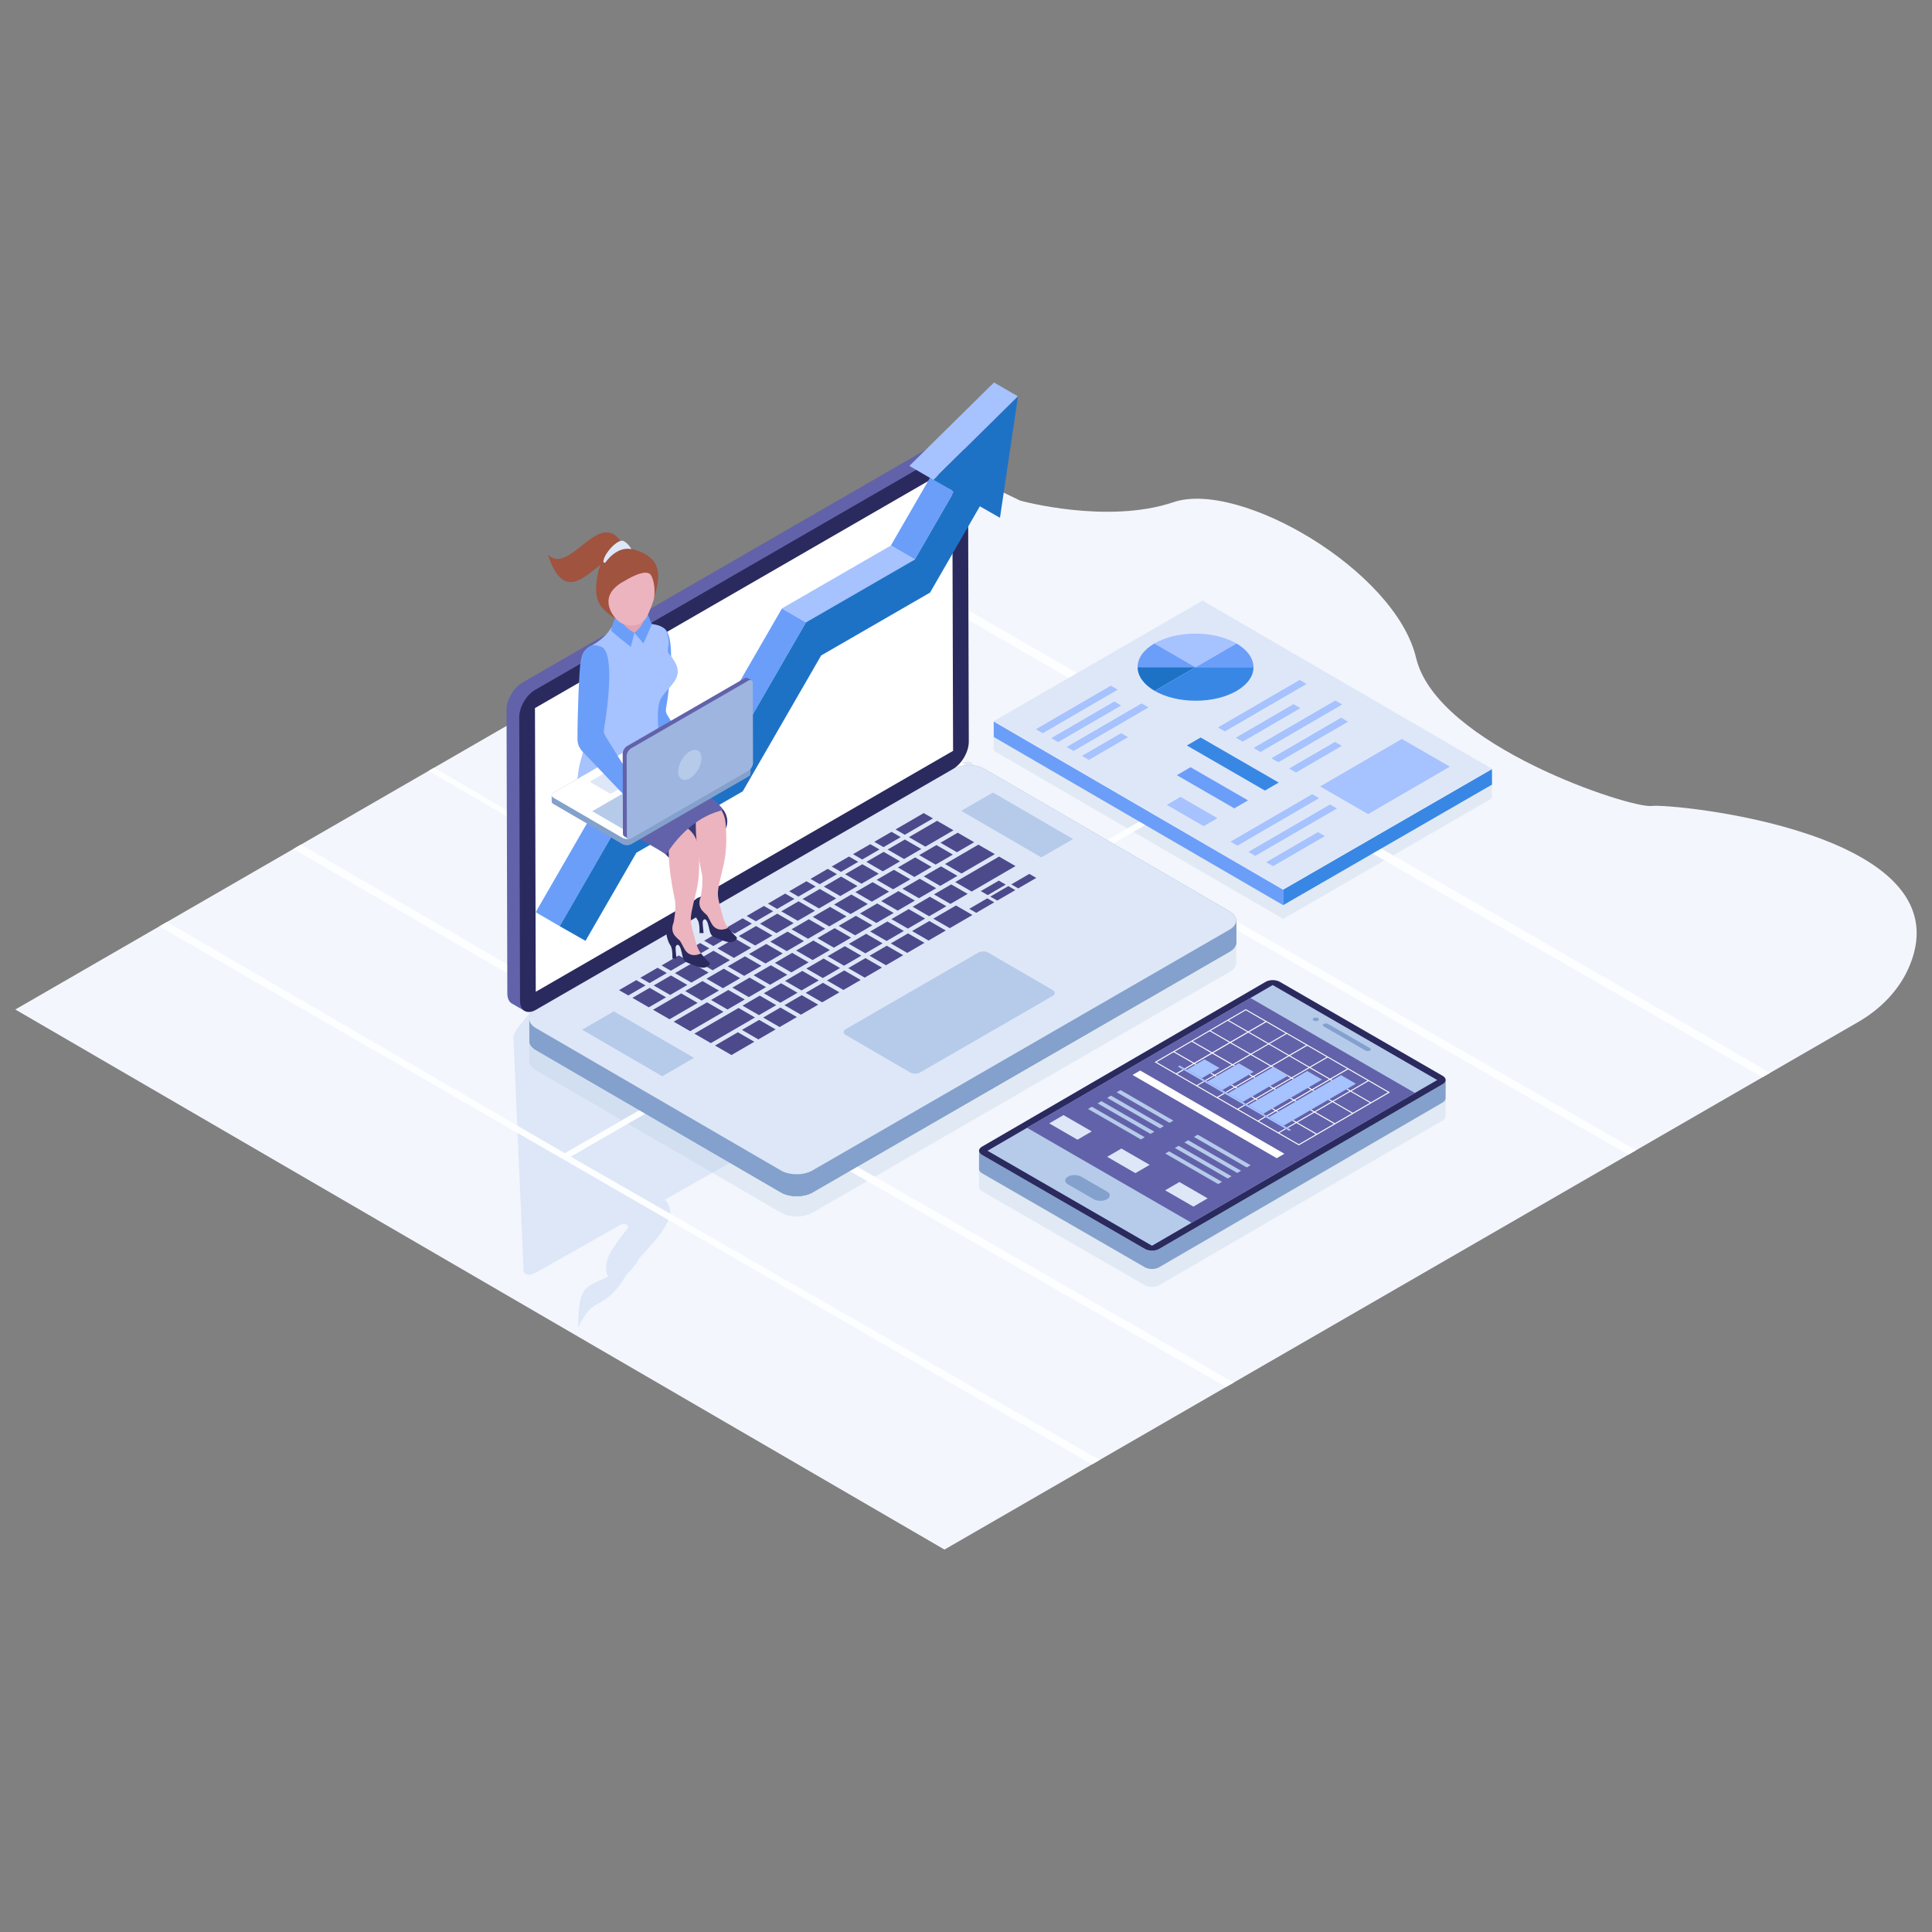 <?xml version="1.0" ?><!DOCTYPE svg  PUBLIC '-//W3C//DTD SVG 1.1//EN'  'http://www.w3.org/Graphics/SVG/1.1/DTD/svg11.dtd'><svg enable-background="new 0 0 126 126" id="Layer_1" version="1.1" viewBox="0 0 126 126" xml:space="preserve" xmlns="http://www.w3.org/2000/svg" xmlns:xlink="http://www.w3.org/1999/xlink"><rect x="0" y="0" width="126" height="126" fill="#808080" stroke="none"/><g><g><path d="M107.733,52.562c-1.337,0.195-14.032-3.965-15.378-9.652    c-1.346-5.695-11.502-11.623-15.826-10.159c-4.325,1.464-9.995-0.102-9.995-0.102l-3.571-1.726l-0.812-0.389    h-0.009L1,65.837l60.596,35.222l59.602-34.414c1.481-0.855,2.717-2.124,3.36-3.707    C128.129,54.204,108.96,52.393,107.733,52.562z" fill="#F3F6FD"/><g><g enable-background="new    "><g><polygon fill="#E1E9F4" points="97.3,51.047 97.3,52.066 83.687,59.926 64.81,48.961 64.81,47.943        83.677,58.919      "/></g></g></g><g><path d="M34.521,67.776l0.004,1.432c0,0.213,0.139,0.422,0.422,0.588l15.991,9.292     c0.566,0.326,1.484,0.326,2.05,0l27.211-15.708c0.287-0.165,0.426-0.383,0.426-0.601l-0.004-1.427     c0,0.213-0.144,0.431-0.431,0.596L52.983,77.656c-0.57,0.331-1.488,0.331-2.05,0l-15.995-9.292     C34.66,68.203,34.521,67.989,34.521,67.776z" fill="#E1E9F4"/></g><path d="M94.283,71.609l-0.004,1.196c0,0.097-0.063,0.192-0.188,0.265L75.588,83.822    c-0.254,0.147-0.668,0.145-0.925-0.004l-10.623-6.134c-0.129-0.073-0.194-0.172-0.192-0.269l0.004-1.194    c0,0.097,0.065,0.194,0.192,0.267l10.623,6.134c0.257,0.147,0.673,0.149,0.925,0.002L94.095,71.872    C94.22,71.799,94.283,71.704,94.283,71.609z" fill="#E1E9F4"/><g><path d="M34.948,65.855l27.21-15.71c0.356-0.206,0.847-0.268,1.305-0.215     c-0.05-0.304-0.4-0.353-0.894-0.075L35.529,65.152c-0.291,0.155-0.55,0.395-0.758,0.644     c-0.01,0-0.01,0-0.01,0l-0.903,1.111c-0.197,0.239-0.343,0.509-0.374,0.727l0.657,15.101     c-0.052,0.426,0.353,0.53,0.914,0.208l5.441-3.084c0.052-0.011,0.104-0.021,0.145-0.021h0.197     c0.042,0.052,0.104,0.124,0.166,0.176c-1.163,1.485-1.599,2.15-1.454,2.959     c0.031,0.145,0.083,0.239,0.156,0.27c-0.26,0.124-0.529,0.229-0.789,0.354     c-0.924,0.435-1.181,0.705-1.216,2.996c1.134-2.365,1.506-0.774,3.23-3.557     c0.073-0.052,0.145-0.114,0.197-0.177c0.322-0.373,0.519-0.706,0.561-0.799     c0.021-0.021,0.021-0.032,0.021-0.032c0.229-0.228,0.405-0.425,0.405-0.425c2.004-2.191,1.641-2.679,1.423-3.157     c0,0.01,0,0.01,0,0.021c-0.042-0.093-0.104-0.167-0.177-0.229l5.495-3.109L34.938,67.041     C34.375,66.714,34.381,66.183,34.948,65.855z" fill="#B6CBEA" opacity="0.35"/></g><polygon fill="#FDFEFF" points="114.948,70.253 80.459,50.476 72.206,55.241 106.695,75.018 106.2,75.304     71.711,55.527 45.97,70.389 80.46,90.167 79.964,90.453 45.475,70.675 37.226,75.437 71.716,95.215 71.221,95.501     10.391,60.415 10.886,60.128 36.836,75.21 45.084,70.448 19.134,55.366 19.63,55.08 45.58,70.162     53.904,65.356 27.954,50.274 28.307,50.07 54.257,65.152 62.653,60.305 36.702,45.223 37.05,45.022     63.001,60.104 71.321,55.3 45.37,40.218 45.866,39.932 71.816,55.014 80.069,50.249 54.118,35.167     54.614,34.881 115.443,69.967   "/></g><g><g><g><g><g><g><g><g><g><g enable-background="new    "><g><path d="M34.521,66.454l0.004,1.433c0,0.213,0.139,0.422,0.422,0.588l15.991,9.292              c0.566,0.326,1.484,0.326,2.05,0l27.211-15.708c0.287-0.166,0.426-0.383,0.426-0.601l-0.004-1.429              c0-0.213-0.144-0.431-0.422-0.592l-15.995-9.292c-0.561-0.331-1.48-0.326-2.046,0l-27.211,15.712              C34.664,66.023,34.521,66.236,34.521,66.454z" fill="#83A1CC"/></g></g></g><g><g><g enable-background="new    "><g><path d="M34.521,66.454l0.004,1.432c0,0.213,0.139,0.422,0.422,0.588l15.991,9.292               c0.566,0.326,1.484,0.326,2.05,0l27.211-15.708c0.287-0.165,0.426-0.383,0.426-0.601l-0.004-1.427               c0,0.213-0.144,0.431-0.431,0.596L52.983,76.334c-0.57,0.331-1.488,0.331-2.05,0l-15.995-9.292               C34.66,66.88,34.521,66.667,34.521,66.454z" fill="#83A1CC"/></g><g><path d="M34.521,66.454l0.004,1.432c0,0.213,0.139,0.422,0.422,0.588l15.991,9.292               c0.566,0.326,1.484,0.326,2.05,0l27.211-15.708c0.287-0.165,0.426-0.383,0.426-0.601l-0.004-1.427               c0,0.213-0.144,0.431-0.431,0.596L52.983,76.334c-0.57,0.331-1.488,0.331-2.05,0l-15.995-9.292               C34.66,66.88,34.521,66.667,34.521,66.454z" fill="#83A1CC"/></g><g><path d="M34.948,65.856c-0.567,0.327-0.573,0.858-0.009,1.186l15.993,9.294               c0.563,0.327,1.483,0.327,2.05,0l27.21-15.71c0.567-0.327,0.57-0.86,0.007-1.187l-15.993-9.294               c-0.563-0.327-1.48-0.326-2.047,0.002L34.948,65.856z" fill="#DEE7F8"/></g></g></g><path d="M55.151,67.12l8.646-4.992c0.181-0.104,0.473-0.106,0.652-0.002l4.211,2.447            c0.18,0.104,0.176,0.274-0.005,0.378l-8.646,4.992c-0.181,0.104-0.47,0.104-0.65,0l-4.211-2.447            C54.969,67.392,54.97,67.224,55.151,67.12z" fill="#B6CBEA"/></g></g></g><g><g><polygon fill="#B6CBEA" points="37.962,67.153 43.189,70.191 45.263,68.994 40.036,65.956          "/></g><g><polygon fill="#B6CBEA" points="62.684,52.88 67.911,55.918 69.985,54.721 64.758,51.683          "/></g></g><g><g><polygon fill="#4C4A8B" points="47.185,65.988 45.011,67.252 43.937,66.632 46.112,65.369          "/></g><g enable-background="new    "><g><polygon fill="#4C4A8B" points="46.213,63.43 45.089,64.083 44.018,63.465 45.142,62.812           "/></g><g><polygon fill="#4C4A8B" points="44.828,64.235 43.703,64.889 42.632,64.27 43.757,63.617           "/></g><g><polygon fill="#4C4A8B" points="46.885,64.601 45.76,65.255 44.687,64.635 45.812,63.982           "/></g><g><polygon fill="#4C4A8B" points="45.499,65.407 43.663,66.474 42.589,65.854 44.426,64.787           "/></g></g><g><polygon fill="#4C4A8B" points="43.439,65.042 42.315,65.695 41.244,65.077 42.368,64.424          "/></g><g enable-background="new    "><g><polygon fill="#4C4A8B" points="47.647,61.043 46.522,61.697 45.921,61.35 47.045,60.696           "/></g><g><polygon fill="#4C4A8B" points="46.261,61.849 45.136,62.502 44.535,62.155 45.659,61.502           "/></g></g><g><polygon fill="#4C4A8B" points="51.047,62.182 49.923,62.836 48.849,62.216 49.974,61.563          "/></g><g><polygon fill="#4C4A8B" points="51.969,66.329 50.845,66.982 49.772,66.363 50.896,65.709          "/></g><g><polygon fill="#4C4A8B" points="53.358,65.522 52.233,66.175 51.16,65.556 52.284,64.902          "/></g><g enable-background="new    "><g><polygon fill="#4C4A8B" points="47.602,62.623 46.477,63.277 45.406,62.658 46.531,62.005           "/></g><g><polygon fill="#4C4A8B" points="49.659,62.989 48.534,63.643 47.461,63.023 48.586,62.37           "/></g><g><polygon fill="#4C4A8B" points="51.345,63.571 50.221,64.224 49.147,63.605 50.272,62.951           "/></g><g><polygon fill="#4C4A8B" points="48.273,63.794 47.148,64.448 46.075,63.828 47.2,63.175           "/></g><g><polygon fill="#4C4A8B" points="49.959,64.376 48.835,65.03 47.762,64.41 48.886,63.757           "/></g><g><polygon fill="#4C4A8B" points="52.012,64.745 50.887,65.398 49.814,64.779 50.939,64.125           "/></g></g><g><polygon fill="#4C4A8B" points="51.762,60.205 50.637,60.859 49.566,60.241 50.691,59.587          "/></g><g><polygon fill="#4C4A8B" points="54.536,58.593 53.411,59.247 52.34,58.629 53.465,57.975          "/></g><g><polygon fill="#4C4A8B" points="53.195,57.819 52.07,58.473 51.469,58.126 52.594,57.472          "/></g><g><polygon fill="#4C4A8B" points="51.809,58.624 50.684,59.278 50.083,58.931 51.208,58.277          "/></g><g><polygon fill="#4C4A8B" points="50.421,59.431 49.296,60.085 48.695,59.738 49.82,59.084          "/></g><g><polygon fill="#4C4A8B" points="49.035,60.237 47.91,60.89 47.309,60.543 48.434,59.89          "/></g><g><polygon fill="#4C4A8B" points="55.508,61.152 54.383,61.805 53.31,61.186 54.434,60.532          "/></g><g><polygon fill="#4C4A8B" points="54.744,64.716 53.619,65.37 52.546,64.75 53.67,64.097          "/></g><g><polygon fill="#4C4A8B" points="53.398,63.94 52.273,64.593 51.2,63.974 52.325,63.32          "/></g><g><polygon fill="#4C4A8B" points="56.132,63.91 55.007,64.563 53.934,63.944 55.059,63.29          "/></g><g><polygon fill="#4C4A8B" points="54.786,63.133 53.662,63.786 52.588,63.167 53.713,62.513          "/></g><g><polygon fill="#4C4A8B" points="52.733,62.764 51.609,63.418 50.536,62.798 51.66,62.144          "/></g><g><polygon fill="#4C4A8B" points="57.518,63.104 56.393,63.758 55.32,63.138 56.444,62.485          "/></g><g><polygon fill="#4C4A8B" points="56.172,62.328 55.047,62.981 53.974,62.361 55.099,61.708          "/></g><g><polygon fill="#4C4A8B" points="54.119,61.959 52.995,62.612 51.922,61.992 53.046,61.339          "/></g><g><polygon fill="#4C4A8B" points="52.433,61.377 51.309,62.031 50.235,61.411 51.36,60.757          "/></g><g><polygon fill="#4C4A8B" points="50.376,61.011 49.251,61.664 48.18,61.046 49.305,60.393          "/></g><g><polygon fill="#4C4A8B" points="48.988,61.818 47.863,62.471 46.792,61.853 47.917,61.199          "/></g><g><polygon fill="#4C4A8B" points="55.207,59.765 54.083,60.418 53.009,59.799 54.134,59.145          "/></g><g><polygon fill="#4C4A8B" points="53.821,60.57 52.697,61.224 51.623,60.604 52.748,59.951          "/></g><g><polygon fill="#4C4A8B" points="53.15,59.399 52.025,60.052 50.954,59.434 52.079,58.78          "/></g><g><polygon fill="#4C4A8B" points="55.969,56.207 54.844,56.861 54.243,56.513 55.368,55.86          "/></g><g enable-background="new    "><g><polygon fill="#4C4A8B" points="58.698,56.174 57.574,56.828 56.503,56.21 57.627,55.556           "/></g><g><polygon fill="#4C4A8B" points="57.31,56.981 56.185,57.635 55.115,57.016 56.239,56.363           "/></g></g><g><polygon fill="#4C4A8B" points="60.292,61.492 59.167,62.146 58.094,61.526 59.219,60.873          "/></g><g><polygon fill="#4C4A8B" points="58.946,60.715 57.822,61.369 56.748,60.749 57.873,60.096          "/></g><g><polygon fill="#4C4A8B" points="61.68,60.685 60.556,61.339 59.482,60.719 60.607,60.066          "/></g><g enable-background="new    "><g><polygon fill="#4C4A8B" points="59.668,58.734 58.543,59.388 57.47,58.768 58.594,58.115           "/></g><g><polygon fill="#4C4A8B" points="61.72,59.103 60.596,59.757 59.523,59.137 60.647,58.483           "/></g><g><polygon fill="#4C4A8B" points="60.334,59.908 59.21,60.562 58.137,59.942 59.261,59.289           "/></g></g><g><polygon fill="#4C4A8B" points="57.56,61.521 56.436,62.174 55.362,61.555 56.487,60.901          "/></g><g><polygon fill="#4C4A8B" points="56.894,60.346 55.769,61 54.696,60.38 55.82,59.727          "/></g><g><polygon fill="#4C4A8B" points="58.282,59.54 57.157,60.193 56.084,59.574 57.209,58.92          "/></g><g enable-background="new    "><g><polygon fill="#4C4A8B" points="55.924,57.787 54.8,58.44 53.729,57.822 54.853,57.168           "/></g><g><polygon fill="#4C4A8B" points="57.984,58.151 56.859,58.805 55.786,58.185 56.91,57.532           "/></g><g><polygon fill="#4C4A8B" points="56.596,58.958 55.471,59.612 54.398,58.992 55.522,58.338           "/></g></g><g><polygon fill="#4C4A8B" points="63.532,54.927 62.407,55.581 61.334,54.961 62.459,54.307          "/></g><g><polygon fill="#4C4A8B" points="62.144,55.734 61.019,56.387 59.946,55.768 61.071,55.114          "/></g><g><polygon fill="#4C4A8B" points="59.37,57.346 58.245,57.999 57.172,57.38 58.297,56.726          "/></g><g><polygon fill="#4C4A8B" points="63.109,58.296 61.984,58.95 60.911,58.33 62.035,57.677          "/></g><g><polygon fill="#4C4A8B" points="61.056,57.928 59.931,58.581 58.858,57.961 59.983,57.308          "/></g><g><polygon fill="#4C4A8B" points="64.842,58.848 63.666,59.532 63.212,59.27 64.388,58.586          "/></g><g enable-background="new    "><g><polygon fill="#4C4A8B" points="67.583,57.255 66.407,57.938 65.954,57.677 67.13,56.993           "/></g><g><polygon fill="#4C4A8B" points="66.228,56.483 63.37,58.145 62.297,57.525 65.155,55.864           "/></g><g><polygon fill="#4C4A8B" points="65.594,57.693 64.418,58.376 63.964,58.115 65.14,57.431           "/></g><g><polygon fill="#4C4A8B" points="66.214,58.051 65.038,58.734 64.584,58.473 65.76,57.789           "/></g></g><g><polygon fill="#4C4A8B" points="62.442,57.122 61.317,57.776 60.244,57.156 61.369,56.502          "/></g><g><polygon fill="#4C4A8B" points="64.88,55.705 62.706,56.969 61.632,56.349 63.807,55.086          "/></g><g><polygon fill="#4C4A8B" points="62.184,54.149 60.348,55.216 59.277,54.597 61.113,53.53          "/></g><g><polygon fill="#4C4A8B" points="60.084,55.369 58.96,56.023 57.889,55.404 59.013,54.751          "/></g><g><polygon fill="#4C4A8B" points="42.098,64.268 40.974,64.921 40.372,64.574 41.497,63.921          "/></g><g><polygon fill="#4C4A8B" points="43.487,63.461 42.362,64.115 41.761,63.767 42.885,63.114          "/></g><g><polygon fill="#4C4A8B" points="44.872,62.656 43.748,63.309 43.147,62.962 44.271,62.309          "/></g><g><polygon fill="#4C4A8B" points="54.583,57.012 53.459,57.666 52.857,57.319 53.982,56.665          "/></g><g><polygon fill="#4C4A8B" points="58.743,54.595 57.619,55.248 57.017,54.901 58.142,54.248          "/></g><g><polygon fill="#4C4A8B" points="57.357,55.4 56.233,56.054 55.632,55.707 56.756,55.053          "/></g><g><polygon fill="#4C4A8B" points="60.843,53.374 59.007,54.442 58.406,54.094 60.242,53.027          "/></g><g><polygon fill="#4C4A8B" points="60.758,56.539 59.633,57.193 58.56,56.573 59.685,55.919          "/></g><g enable-background="new    "><g><polygon fill="#4C4A8B" points="48.571,65.183 47.447,65.837 46.373,65.217 47.498,64.563           "/></g><g><polygon fill="#4C4A8B" points="50.624,65.552 49.499,66.205 48.426,65.586 49.55,64.932           "/></g><g><polygon fill="#4C4A8B" points="49.238,66.357 46.359,68.03 45.285,67.411 48.165,65.737           "/></g></g><g><polygon fill="#4C4A8B" points="63.421,59.674 61.941,60.533 60.868,59.914 62.347,59.054          "/></g><g><polygon fill="#4C4A8B" points="58.906,62.297 57.781,62.951 56.708,62.331 57.833,61.678          "/></g><g><polygon fill="#4C4A8B" points="50.584,67.134 49.459,67.788 48.386,67.168 49.51,66.514          "/></g><g><polygon fill="#4C4A8B" points="49.195,67.941 47.704,68.807 46.631,68.188 48.122,67.321          "/></g></g></g></g></g></g><g><g><g enable-background="new    "><g><polygon fill="#6B9EF9" points="64.806,47.055 64.809,48.063 83.684,59.032 83.681,58.024        "/></g><g><polygon fill="#3887E5" points="83.681,58.024 83.684,59.032 97.306,51.168 97.303,50.16        "/></g></g></g><g><polygon fill="#DEE7F8" points="64.806,47.033 83.681,58.002 97.303,50.138 78.427,39.169      "/></g><g><g enable-background="new    "><g><path d="M75.29,41.963l2.681,1.548l-3.778,0C74.186,42.907,74.607,42.36,75.29,41.963z" fill="#6B9EF9"/></g><g><path d="M77.971,43.511l-2.663,1.548c-0.687-0.397-1.115-0.944-1.115-1.548L77.971,43.511z" fill="#1E72C6"/></g></g><g enable-background="new    "><g><path d="M80.634,41.963c0.687,0.397,1.107,0.944,1.115,1.548l-3.778,0L80.634,41.963z" fill="#6B9EF9"/></g><g><path d="M80.634,41.963l-2.663,1.548l-2.681-1.548c0.679-0.394,1.622-0.641,2.668-0.64         C78.998,41.322,79.947,41.566,80.634,41.963z" fill="#A6C2FF"/></g><g><path d="M81.749,43.511c0.007,1.208-1.68,2.188-3.765,2.188         c-1.047,0-1.989-0.244-2.676-0.64l2.663-1.548L81.749,43.511z" fill="#3887E5"/></g><g><polygon fill="#A6C2FF" points="85.21,44.605 79.883,47.701 79.433,47.441 84.76,44.345        "/></g></g><g><polygon fill="#A6C2FF" points="73.565,48.075 71.016,49.556 70.566,49.296 73.115,47.815       "/></g><g enable-background="new    "><g><polygon fill="#A6C2FF" points="72.894,44.979 68.007,47.819 67.557,47.559 72.444,44.719        "/></g><g><polygon fill="#A6C2FF" points="73.121,46.009 69.01,48.398 68.56,48.138 72.671,45.749        "/></g><g><polygon fill="#A6C2FF" points="74.9,46.137 70.013,48.977 69.563,48.717 74.45,45.877        "/></g></g><g><polygon fill="#A6C2FF" points="79.396,53.358 78.501,53.878 76.097,52.49 76.991,51.97       "/></g><g><polygon fill="#6B9EF9" points="81.392,52.198 80.498,52.718 76.751,50.555 77.645,50.035       "/></g><g><polygon fill="#3887E5" points="83.393,51.036 82.495,51.558 77.405,48.619 78.303,48.097       "/></g><g><polygon fill="#A6C2FF" points="86.403,54.528 83.026,56.49 82.576,56.231 85.953,54.268       "/></g><g enable-background="new    "><g><polygon fill="#A6C2FF" points="84.81,46.182 81.044,48.371 80.594,48.111 84.36,45.923        "/></g><g><polygon fill="#A6C2FF" points="87.532,45.946 82.205,49.041 81.755,48.781 87.082,45.686        "/></g><g><polygon fill="#A6C2FF" points="87.912,47.069 83.366,49.711 82.916,49.451 87.462,46.809        "/></g><g><polygon fill="#A6C2FF" points="87.508,48.644 84.523,50.379 84.076,50.121 87.062,48.387        "/></g><g><polygon fill="#A6C2FF" points="94.552,49.998 89.225,53.094 86.098,51.289 91.425,48.193        "/></g><g><polygon fill="#A6C2FF" points="87.192,52.725 81.865,55.82 81.415,55.56 86.742,52.465        "/></g></g><g><polygon fill="#A6C2FF" points="86.031,52.055 80.705,55.15 80.254,54.89 85.581,51.795       "/></g></g></g><g><g><path d="M94.283,70.438l-0.004,1.196c0,0.097-0.063,0.192-0.188,0.265L75.588,82.651       c-0.254,0.147-0.668,0.145-0.925-0.004l-10.623-6.134c-0.129-0.073-0.194-0.172-0.192-0.269l0.004-1.194       c0,0.097,0.065,0.194,0.192,0.267l10.623,6.134c0.257,0.147,0.673,0.149,0.925,0.002L94.095,70.701       C94.22,70.628,94.283,70.533,94.283,70.438z" fill="#83A1CC"/><path d="M94.088,70.165c0.257,0.148,0.261,0.389,0.008,0.536L75.592,81.454       c-0.253,0.147-0.669,0.146-0.926-0.003l-10.623-6.133c-0.256-0.148-0.257-0.387-0.004-0.534l18.504-10.753       c0.253-0.147,0.666-0.147,0.922,0.001L94.088,70.165z" fill="#2A2A5E"/><polygon fill="#B6CBEA" points="83.002,64.242 64.404,75.05 75.132,81.243 93.73,70.436      "/><g><polygon fill="#6262AA" points="81.55,65.086 66.982,73.552 77.709,79.746 92.278,71.28       "/></g><g><g><path d="M85.951,66.397c0.078,0.045,0.078,0.118,0.001,0.163c-0.077,0.045-0.203,0.045-0.281,0         c-0.079-0.046-0.08-0.118-0.002-0.163C85.747,66.351,85.872,66.351,85.951,66.397z" fill="#83A1CC"/></g><g><path d="M89.34,68.353c0.078,0.045,0.078,0.118,0.001,0.163s-0.203,0.045-0.281,0l-2.728-1.575         c-0.078-0.045-0.08-0.118-0.002-0.163c0.077-0.045,0.204-0.044,0.282,0.001L89.34,68.353z" fill="#83A1CC"/></g></g><g><path d="M72.196,77.71c0.24,0.138,0.241,0.362,0.003,0.501c-0.238,0.138-0.625,0.138-0.865-0        l-1.681-0.97c-0.24-0.138-0.245-0.365-0.007-0.503c0.238-0.138,0.629-0.136,0.869,0.003L72.196,77.71z" fill="#83A1CC"/></g></g><g><g><polygon fill="#A6C2FF" points="79.532,69.651 78.996,69.963 78.931,70 78.377,70.322 77.406,69.762         77.96,69.439 78.025,69.402 78.561,69.09       "/></g><g enable-background="new    "><g><polygon fill="#A6C2FF" points="83.992,70.156 83.957,70.176 82.845,70.822 82.781,70.859 81.669,71.506          81.604,71.543 81.05,71.865 80.081,71.306 80.636,70.984 80.7,70.947 81.812,70.3 81.877,70.263          82.989,69.617 83.024,69.597        "/></g><g><polygon fill="#A6C2FF" points="86.222,70.409 85.356,70.912 85.295,70.948 84.183,71.594 84.118,71.632          83.006,72.278 82.942,72.315 82.388,72.638 81.416,72.077 81.971,71.755 82.035,71.717 83.147,71.071          83.212,71.034 84.324,70.388 84.385,70.352 85.251,69.849        "/></g><g><polygon fill="#A6C2FF" points="88.428,70.677 87.871,71.001 87.809,71.037 86.694,71.685 86.632,71.721          85.52,72.367 85.456,72.404 84.344,73.05 84.28,73.088 83.725,73.41 82.754,72.849 83.309,72.527          83.373,72.49 84.485,71.844 84.549,71.806 85.662,71.16 85.723,71.124 86.838,70.476 86.9,70.441          87.457,70.117        "/></g><polygon fill="#A6C2FF" points="76.934,69.489 76.813,69.559 84.076,73.753 84.197,73.683       "/><g><path d="M81.247,65.814l9.402,5.428l-5.943,3.454l-9.402-5.428L81.247,65.814z M84.705,74.621         l1.112-0.646l-1.27-0.733l-0.555,0.322l-0.062-0.036l0.555-0.322l-0.205-0.118l0.064-0.037l0.205,0.118         l1.112-0.646l-0.205-0.118l0.064-0.037l0.205,0.118l1.112-0.646l-0.205-0.118l0.062-0.036l0.205,0.118         l1.115-0.648l-0.205-0.118l0.062-0.036l0.205,0.118l1.115-0.648l-1.27-0.733l-1.115,0.648l0.094,0.054         l-0.062,0.036l-0.094-0.054l-1.115,0.648l0.094,0.054L85.661,71.16l-0.094-0.054l-1.112,0.646l0.094,0.054         l-0.064,0.037l-0.094-0.054l-1.112,0.646l0.094,0.054l-0.064,0.037l-0.094-0.054l-0.555,0.322l-0.065-0.037         l0.555-0.322l-0.208-0.12l0.064-0.037l0.208,0.12l1.112-0.646l-0.208-0.12l0.064-0.037l0.208,0.12         l1.112-0.646l-0.208-0.12l0.062-0.036l0.208,0.12l1.115-0.648l-1.27-0.733l-1.115,0.648l0.092,0.053         l-0.062,0.036l-0.092-0.053l-1.112,0.646l0.092,0.053l-0.064,0.037l-0.092-0.053l-1.112,0.646l0.092,0.053         l-0.064,0.037l-0.092-0.053l-0.555,0.322l-0.062-0.036l0.555-0.322l-0.213-0.123l0.064-0.037l0.213,0.123         l1.112-0.646l-0.213-0.123l0.064-0.037l0.213,0.123l1.112-0.646l-0.213-0.123l0.035-0.02l-0.968-0.559         l-0.035,0.02l-0.089-0.051l-1.112,0.646l0.089,0.051l-0.064,0.037l-0.089-0.051l-1.112,0.646l0.089,0.051         L80.636,70.984l-0.089-0.051l-0.555,0.322l-0.065-0.037l0.555-0.322l-0.213-0.123l0.064-0.037l0.213,0.123         l1.112-0.646l-0.213-0.123l0.064-0.037l0.213,0.123l1.112-0.646l-1.27-0.733l-1.112,0.646l0.086,0.05         l-0.064,0.037l-0.086-0.05l-1.112,0.646l0.086,0.05l-0.064,0.037l-0.086-0.05l-0.555,0.322l-0.062-0.036         l0.555-0.322l-0.218-0.126l0.064-0.037l0.218,0.126l1.112-0.646l-1.27-0.733l-1.112,0.646l0.081,0.047         l-0.064,0.037l-0.081-0.047l-0.555,0.322l-0.067-0.039l0.555-0.322l-1.27-0.733l-1.112,0.646l1.27,0.733         l0.437-0.254l0.067,0.039l-0.437,0.254l1.27,0.733l0.437-0.254l0.062,0.036L78.1,70.808l1.27,0.733         l0.437-0.254l0.065,0.037l-0.437,0.254l1.27,0.733l0.437-0.254l0.062,0.036l-0.437,0.254l1.27,0.733         l0.437-0.254l0.065,0.037l-0.437,0.254l1.27,0.733l0.437-0.254l0.062,0.036l-0.437,0.254L84.705,74.621          M84.076,68.882l-1.115,0.648l1.27,0.733l1.115-0.648L84.076,68.882 M81.409,67.342l-1.115,0.648l1.27,0.733         l1.115-0.648L81.409,67.342 M82.741,68.111l-1.115,0.648l1.27,0.733l1.115-0.648L82.741,68.111 M88.231,72.572         l1.115-0.648l-1.27-0.733l-1.115,0.648L88.231,72.572 M80.071,66.569l-1.115,0.648l1.27,0.733l1.115-0.648         L80.071,66.569 M86.585,68.967L85.47,69.615l1.27,0.733l1.115-0.648L86.585,68.967 M85.252,68.198         l-1.115,0.648l1.27,0.733l1.115-0.648L85.252,68.198 M82.585,66.658l-1.115,0.648l1.27,0.733l1.115-0.648         L82.585,66.658 M83.917,67.427l-1.115,0.648l1.27,0.733l1.115-0.648L83.917,67.427 M81.247,65.886         l-1.115,0.648l1.27,0.733l1.115-0.648L81.247,65.886 M89.408,71.889l1.115-0.648l-1.27-0.733l-1.115,0.648         L89.408,71.889 M85.881,73.938l1.112-0.646l-1.27-0.733l-1.112,0.646L85.881,73.938 M77.718,67.937         l-1.112,0.646l1.27,0.733l1.112-0.646L77.718,67.937 M80.232,68.025l-1.112,0.646l1.27,0.733l1.112-0.646         L80.232,68.025 M87.058,73.254l1.112-0.646l-1.27-0.733l-1.112,0.646L87.058,73.254 M78.894,67.253         l-1.112,0.646l1.27,0.733l1.112-0.646L78.894,67.253" fill="#FFFFFF"/></g><g><polygon fill="#A6C2FF" points="81.762,69.905 81.51,70.051 81.446,70.089 80.334,70.735 80.269,70.772          79.715,71.094 78.744,70.534 79.298,70.212 79.362,70.174 80.475,69.528 80.539,69.491 80.791,69.344                 "/></g><g><polygon fill="#B6CBEA" points="75.902,73.444 75.653,73.589 72.204,71.598 72.453,71.453        "/></g><g><polygon fill="#FFFFFF" points="83.762,75.244 83.264,75.534 73.862,70.106 74.36,69.816        "/></g></g><g enable-background="new    "><g><polygon fill="#B6CBEA" points="76.524,73.083 76.275,73.228 72.825,71.236 73.075,71.091        "/></g><g><polygon fill="#B6CBEA" points="75.281,73.806 75.031,73.95 71.582,71.959 71.831,71.814        "/></g><g><polygon fill="#B6CBEA" points="74.656,74.168 74.407,74.313 70.957,72.322 71.207,72.177        "/></g></g><g><polygon fill="#DEE7F8" points="71.2,73.787 70.27,74.327 68.428,73.264 69.358,72.723       "/></g><g><polygon fill="#DEE7F8" points="74.978,75.969 74.049,76.509 72.206,75.445 73.136,74.905       "/></g><g><polygon fill="#DEE7F8" points="78.76,78.152 77.83,78.692 75.988,77.629 76.918,77.088       "/></g><g><polygon fill="#B6CBEA" points="81.562,75.992 81.313,76.137 77.863,74.145 78.113,74       "/></g><g><polygon fill="#B6CBEA" points="79.694,77.077 79.445,77.222 75.996,75.231 76.245,75.086       "/></g><g><polygon fill="#B6CBEA" points="80.319,76.714 80.07,76.859 76.62,74.868 76.869,74.723       "/></g><g><polygon fill="#B6CBEA" points="80.94,76.353 80.691,76.498 77.242,74.506 77.491,74.362       "/></g></g></g></g></g><g><g><path d="M62,28.741c-0.183-0.109-0.444-0.096-0.731,0.07l-27.211,15.712     c-0.566,0.326-1.023,1.123-1.023,1.771l0.052,18.498c0,0.322,0.117,0.553,0.3,0.657l0.826,0.479     c-0.183-0.104,27.942-16.961,27.942-16.961s0.487-19.856,0.675-19.751L62,28.741z" fill="#6262AA"/><g><g enable-background="new    "><g><path d="M62.098,29.29c0.57-0.329,1.03-0.064,1.032,0.588l0.052,18.494        c0.002,0.655-0.455,1.446-1.025,1.775L34.947,65.858c-0.567,0.327-1.03,0.067-1.032-0.588l-0.052-18.494        c-0.002-0.651,0.458-1.448,1.025-1.775L62.098,29.29z" fill="#2A2A5E"/></g></g></g><g><polygon fill="#FFFFFF" points="34.889,46.18 34.941,64.681 62.157,48.968 62.105,30.467     "/></g></g><g><g><g enable-background="new    "><g><polygon fill="#6B9EF9" points="59.664,36.488 58.099,35.579 60.654,31.153 62.219,32.062       "/></g><polygon fill="#A6C2FF" points="66.389,25.85 60.869,31.294 59.307,30.386 64.826,24.942      "/><g><polygon fill="#6B9EF9" points="47.448,49.447 45.883,48.537 50.999,39.678 52.564,40.587       "/></g><g><polygon fill="#A6C2FF" points="52.564,40.587 50.999,39.678 58.099,35.579 59.664,36.488       "/></g><g><polygon fill="#A6C2FF" points="40.512,53.451 38.947,52.541 45.883,48.537 47.448,49.447       "/></g><g><polygon fill="#6B9EF9" points="36.501,60.402 34.936,59.492 38.947,52.541 40.512,53.451       "/></g><g><polygon fill="#1E72C6" points="60.873,31.295 66.392,25.85 65.216,33.769 63.904,33.02 60.654,38.648         53.555,42.747 48.441,51.607 41.503,55.613 38.185,61.36 36.501,60.402 40.512,53.451 47.448,49.447         52.564,40.587 59.664,36.488 62.219,32.062       "/></g></g></g><g><g><path d="M47.185,52.828c-0.845-0.729-5.053,1.324-3.745,2.915       c0.7,0.852,1.805,0.026,3.192-0.924C48.019,53.867,47.185,52.828,47.185,52.828z" fill="#3A3A77"/><g><g><path d="M46.26,62.773c-0.163-0.142-0.547-0.597-0.547-0.597         c-0.67-0.008-0.99-2.103-1.782-2.009c-0.791,0.094-0.395,1.245-0.219,1.47         c0.176,0.225,0.138,0.878,0.138,0.878h0.27c0,0-0.069-0.574-0.059-0.731c0.01-0.158,0.242-0.388,0.391,0.311         c0.149,0.699,0.16,0.596,0.94,0.912c0.581,0.235,0.81,0.012,0.889-0.116         C46.304,62.851,46.295,62.803,46.26,62.773z" fill="#2A2A5E"/><path d="M45.135,60.514c-0.176-0.7-0.07-0.876,0.3-2.496c0.215-0.944,0.18-2.003,0.113-2.723         c-0.049-0.53-0.326-1.01-0.761-1.317l-0.823-0.581c-0.752,1.6-0.09,4.617,0.038,5.217         c0.128,0.6-0.071,1.554-0.071,1.554s-0.245,0.487,0.107,0.887c0.352,0.4,0.196,0.051,0.576,0.791         c0.38,0.74,1.099,0.331,1.099,0.331C45.447,61.856,45.311,61.214,45.135,60.514z" fill="#ECB4BF"/></g></g><g><g><path d="M48.027,61.11c-0.163-0.142-0.547-0.597-0.547-0.597         c-0.67-0.008-0.99-2.103-1.782-2.009c-0.791,0.094-0.395,1.245-0.219,1.47         c0.176,0.225,0.138,0.878,0.138,0.878h0.27c0,0-0.069-0.574-0.059-0.731c0.01-0.158,0.242-0.388,0.391,0.311         c0.149,0.699,0.16,0.596,0.94,0.912c0.581,0.235,0.81,0.012,0.889-0.116         C48.071,61.188,48.061,61.14,48.027,61.11z" fill="#2A2A5E"/><path d="M46.901,58.851c-0.176-0.7-0.07-0.876,0.3-2.496c0.215-0.944,0.18-2.003,0.113-2.723         c-0.049-0.53-0.326-1.01-0.761-1.317l-0.823-0.581c-0.752,1.6-0.09,4.617,0.038,5.217         c0.128,0.6-0.071,1.554-0.071,1.554s-0.245,0.487,0.107,0.887c0.352,0.4,0.196,0.051,0.576,0.791         c0.38,0.74,1.099,0.331,1.099,0.331C47.214,60.193,47.078,59.551,46.901,58.851z" fill="#ECB4BF"/></g></g><g><g><path d="M47.184,52.827c-2.406,0.534-3.691,2.867-3.745,2.914         c-0.994-0.725-3.588-1.95-4.594-2.375c-1.958-0.831-0.94-3.568-0.94-3.568s2.5-1.848,4.875-0.277         C45.498,51.315,46.775,52.219,47.184,52.827z" fill="#6262AA"/></g><g><g><g><g><g><g><g><g><g><g><g><path d="M43.512,46.623c-0.074-0.119-0.103-0.261-0.078-0.403                   c0.264-1.542,0.685-4.95-0.204-5.293c-1.172-0.452-1.315,0.861-1.315,0.861                   c-0.104,0.544-0.212,3.524-0.208,5.066c0.001,0.297,0.112,0.577,0.305,0.78l3.078,3.231                   c0.302-0.61,0.663-0.624,0.663-0.624L43.512,46.623z" fill="#6B9EF9"/><path d="M43.162,45.455c0.636-0.915,1.701-1.388,0.48-2.806                   c-0.235-0.273,0.13-0.551-0.149-1.378c-0.18-0.534-0.889-0.559-1.299-0.613                   c-0.995-0.131-2.015-0.163-2.015-0.163s-0.333,0.485-0.495,0.697c-0.306,0.4-0.712,0.706-1.156,0.944                   c-0.468,0.25-0.989,0.834-0.234,2.141c0.194,0.336,0.294,0.723,0.286,1.11                   c-0.029,1.48-0.349,2.928-0.745,4.354c-0.158,0.57-0.182,1.183-0.168,1.991                   c0,0,1.538,1.741,5.651-1.853C43.318,49.88,42.491,46.42,43.162,45.455z" fill="#A6C2FF"/><path d="M41.372,41.27c0,0-0.78-0.062-0.983-0.304                   c-0.421-0.499-0.332-1.341-0.332-1.341s1.626-1.022,1.474-0.343                   c-0.019,0.082,0.468,0.803,0.558,0.803C42.304,40.7,42.253,41.071,41.372,41.27z" fill="#E0A4B2"/></g></g></g><g><path d="M40.297,39.854c0,0-0.485,1.131-0.427,1.268c0.059,0.137,1.273,1.063,1.273,1.063                 l0.23-0.915C41.373,41.27,40.406,40.823,40.297,39.854z" fill="#6B9EF9"/><path d="M42.153,39.816c-0.087,1.004-0.78,1.455-0.78,1.455l0.592,0.69l0.552-1.256                 C42.432,40.569,42.153,39.816,42.153,39.816z" fill="#6B9EF9"/><path d="M42.316,37.168c-0.889-0.581-2.924,1.915-2.924,1.915l0.212,0.577l0.499,0.62                 c0.387,0.481,1.062,0.672,1.613,0.394c0.206-0.104,0.392-0.27,0.513-0.532                 C42.664,39.198,43.204,37.749,42.316,37.168z" fill="#ECB4BF"/><path d="M42.642,39.081c0.107-0.604,0.012-1.248-0.187-1.567                 c-0.323-0.516-1.67,0.344-1.67,0.344c-1.991,1.014-0.698,2.412-0.588,2.528                 c-1.124-0.741-1.516-1.206-1.233-2.851c0.282-1.653,1.346-1.53,1.346-1.53                 c0.313-0.461,1.244-0.097,1.244-0.097C43.411,36.549,42.946,37.939,42.642,39.081z" fill="#A0533F"/></g></g></g></g></g></g></g></g></g></g></g><g><g><g><g><g enable-background="new    "><g><path d="M35.982,51.863l0.001,0.403c0,0.06,0.039,0.119,0.119,0.165l4.495,2.612            c0.159,0.092,0.417,0.092,0.576,0l7.649-4.416c0.081-0.046,0.12-0.108,0.12-0.169l-0.001-0.402            c0-0.06-0.04-0.121-0.119-0.166l-4.496-2.612c-0.158-0.093-0.416-0.092-0.575,0l-7.649,4.417            C36.023,51.742,35.982,51.802,35.982,51.863z" fill="#83A1CC"/></g></g></g><g><g><g enable-background="new    "><g><path d="M35.982,51.863l0.001,0.403c0,0.06,0.039,0.119,0.119,0.165l4.495,2.612             c0.159,0.092,0.417,0.092,0.576,0l7.649-4.416c0.081-0.046,0.12-0.108,0.12-0.169l-0.001-0.401             c0,0.06-0.04,0.121-0.121,0.168l-7.648,4.416c-0.16,0.093-0.418,0.093-0.576,0l-4.496-2.612             C36.021,51.983,35.982,51.923,35.982,51.863z" fill="#83A1CC"/></g><g><path d="M36.102,51.695c-0.159,0.092-0.161,0.241-0.003,0.333l4.496,2.613             c0.158,0.092,0.417,0.092,0.576,0l7.649-4.416c0.159-0.092,0.16-0.242,0.002-0.334l-4.496-2.613             c-0.158-0.092-0.416-0.091-0.575,0.001L36.102,51.695z" fill="#FFFFFF"/></g></g></g><path d="M38.546,50.93l2.43-1.403c0.051-0.029,0.133-0.03,0.183-0.001l1.184,0.688          c0.051,0.029,0.049,0.077-0.001,0.106l-2.43,1.403c-0.051,0.029-0.132,0.029-0.183,0l-1.184-0.688          C38.495,51.006,38.495,50.959,38.546,50.93z" fill="#DEE7F8"/></g></g></g><g><g enable-background="new    "><g><polygon fill="#B6CBEA" points="41.832,51.053 41.832,54.153 41.3,54.46 38.625,52.904         "/></g></g></g></g><path d="M39.466,47.977c-0.074-0.119-0.103-0.261-0.078-0.403c0.264-1.542,0.694-5.003-0.154-5.383      c-1.147-0.513-1.364,0.951-1.364,0.951c-0.104,0.544-0.212,3.524-0.208,5.065c0.001,0.297,0.112,0.577,0.305,0.78      l3.078,3.231c0.302-0.61,0.663-0.623,0.663-0.623L39.466,47.977z" fill="#6B9EF9"/><g><path d="M48.805,44.391l-0.15,0.086l0.152,0.245l0.015,5.201c0,0-7.906,4.739-7.855,4.768       l-0.258-0.15c-0.051-0.029-0.084-0.094-0.084-0.185l-0.015-5.2c0-0.182,0.129-0.406,0.287-0.498       l7.649-4.417c0.081-0.046,0.154-0.05,0.205-0.02l0.259,0.149C48.958,44.341,48.886,44.344,48.805,44.391z" fill="#6262AA"/><g><g enable-background="new    "><g><path d="M48.805,44.391c0.16-0.092,0.289-0.018,0.29,0.165l0.015,5.199          c0.001,0.184-0.128,0.406-0.288,0.499l-7.649,4.416c-0.159,0.092-0.289,0.019-0.29-0.165l-0.015-5.199          c-0.001-0.183,0.129-0.407,0.288-0.499L48.805,44.391z" fill="#9EB5DF"/></g></g></g><g><path d="M44.986,49.01c0.421-0.243,0.763-0.048,0.764,0.435        c0.001,0.484-0.338,1.072-0.759,1.315c-0.42,0.243-0.762,0.048-0.764-0.436        C44.226,49.841,44.566,49.252,44.986,49.01z" fill="#B6CBEA"/></g></g></g><g><path d="M41.044,36.516c-1.514-4.588-3.726,1.251-5.315-0.352      c0,0.001,0-0.001,0,0c1.514,4.589,3.726-1.25,5.315,0.352      C41.044,36.517,41.044,36.517,41.044,36.516z" fill="#A0533F"/><path d="M40.67,35.285c-0.343-0.189-1.307,0.809-1.323,1.372l0.112,0.059      c0,0,0.714-1.103,1.715-0.906C41.173,35.811,41.015,35.47,40.67,35.285z" fill="#DEE7F8"/></g></g></g></g></svg>